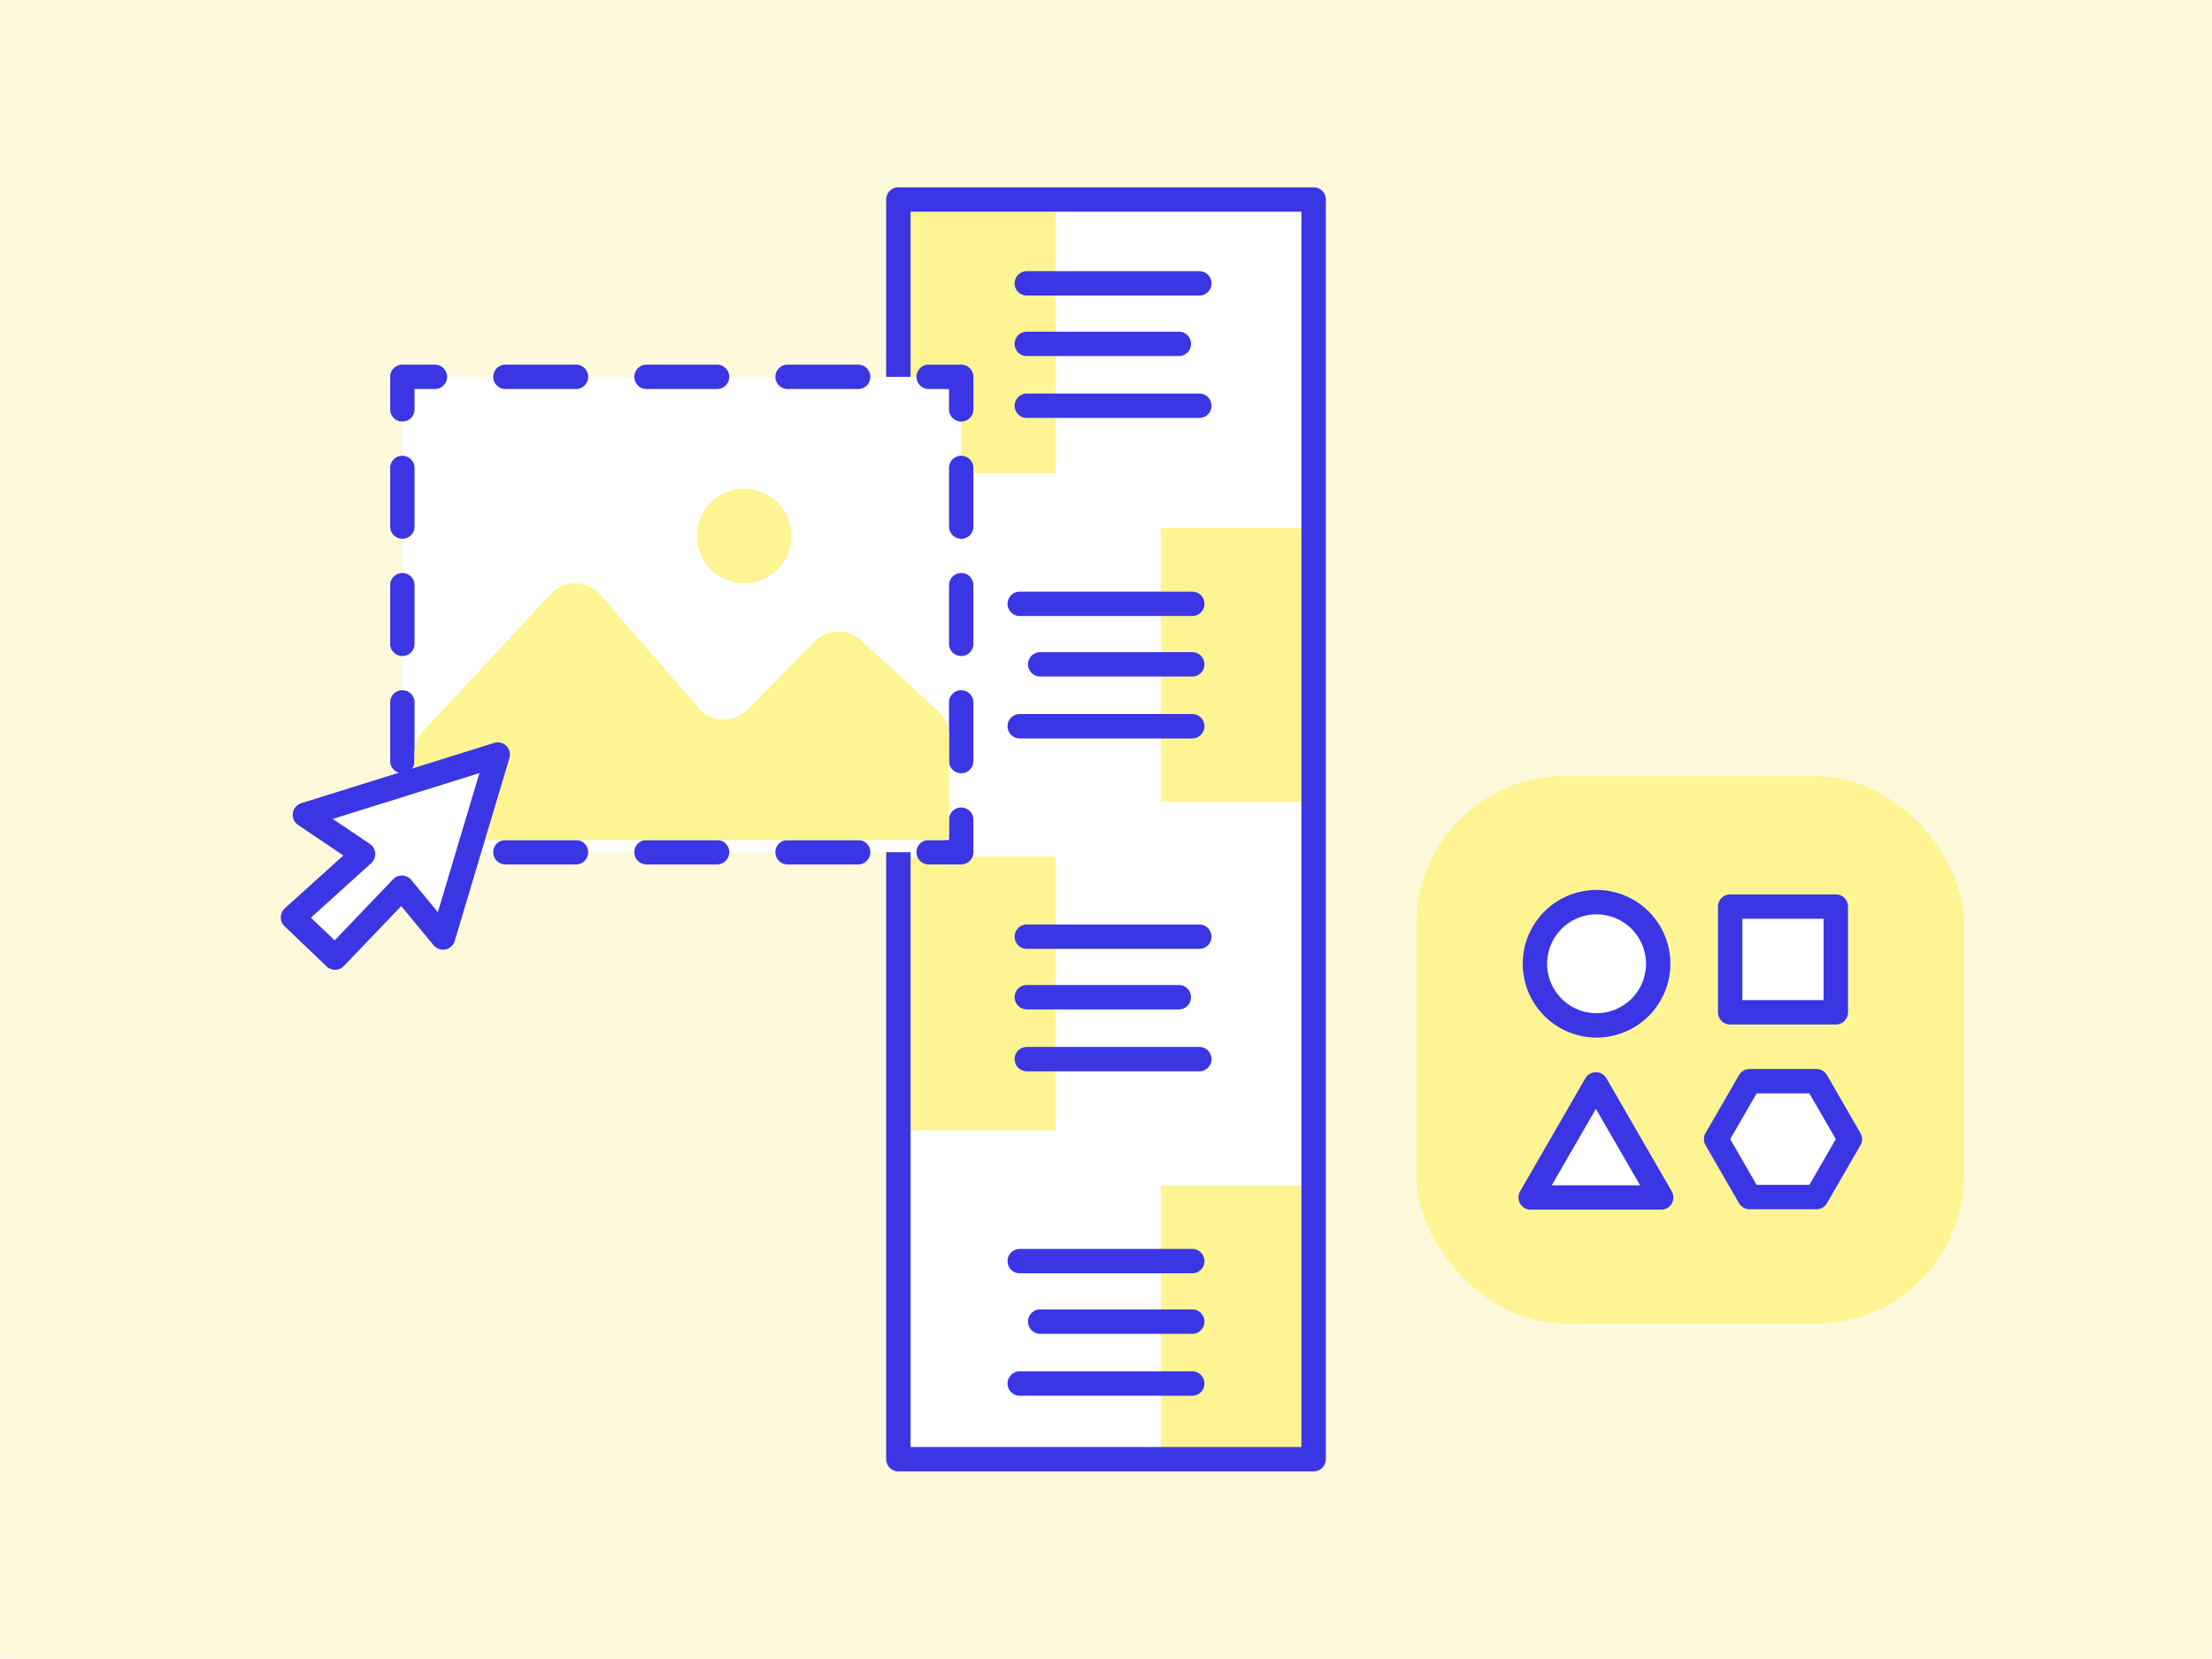 <svg xmlns="http://www.w3.org/2000/svg" width="3.778in" height="2.833in" viewBox="0 0 272 204"><defs><style>.a{fill:#fef9db;}.b{fill:#fff493;}.c{fill:#fff;}.d{fill:#3a36e4;}</style></defs><rect class="a" width="272" height="204"/><rect class="b" x="174.194" y="95.45" width="67.325" height="67.325" rx="18.16"/><circle class="c" cx="196.334" cy="118.531" r="7.579"/><path class="d" d="M196.334,127.609a9.079,9.079,0,1,1,9.078-9.078A9.088,9.088,0,0,1,196.334,127.609Zm0-15.157a6.079,6.079,0,1,0,6.078,6.079A6.086,6.086,0,0,0,196.334,112.452Z"/><rect class="c" x="212.767" y="111.505" width="12.991" height="12.991"/><path class="d" d="M225.758,126H212.767a1.5,1.5,0,0,1-1.5-1.5V111.5a1.5,1.5,0,0,1,1.5-1.5h12.991a1.5,1.5,0,0,1,1.5,1.5V124.5A1.5,1.5,0,0,1,225.758,126Zm-11.491-3h9.991V113h-9.991Z"/><polygon class="c" points="223.375 132.975 215.15 132.975 211.037 140.098 215.15 147.221 223.375 147.221 227.487 140.098 223.375 132.975"/><path class="d" d="M223.374,148.721H215.15a1.5,1.5,0,0,1-1.3-.75l-4.112-7.123a1.5,1.5,0,0,1,0-1.5l4.112-7.123a1.5,1.5,0,0,1,1.3-.75h8.224a1.5,1.5,0,0,1,1.3.75l4.113,7.123a1.5,1.5,0,0,1,0,1.5l-4.113,7.123A1.5,1.5,0,0,1,223.374,148.721Zm-7.358-3h6.492l3.246-5.623-3.246-5.623h-6.492L212.77,140.1Z"/><polygon class="c" points="196.252 133.37 188.226 147.273 204.279 147.273 196.252 133.37"/><path class="d" d="M204.28,148.772H188.226a1.5,1.5,0,0,1-1.3-2.25l8.026-13.9a1.5,1.5,0,0,1,2.6,0l8.027,13.9a1.5,1.5,0,0,1-1.3,2.25Zm-13.456-3h10.857l-5.429-9.4Z"/><rect class="c" x="110.465" y="24.54" width="51.07" height="154.921"/><rect class="b" x="111.019" y="24.54" width="18.795" height="33.664"/><rect class="b" x="142.739" y="64.959" width="18.795" height="33.664"/><rect class="b" x="111.019" y="105.377" width="18.795" height="33.664"/><rect class="b" x="142.739" y="145.796" width="18.795" height="33.664"/><path class="d" d="M161.535,180.961h-51.07a1.5,1.5,0,0,1-1.5-1.5V24.54a1.5,1.5,0,0,1,1.5-1.5h51.07a1.5,1.5,0,0,1,1.5,1.5V179.461A1.5,1.5,0,0,1,161.535,180.961Zm-49.57-3h48.07V26.04h-48.07Z"/><path class="d" d="M147.476,36.349H126.261a1.5,1.5,0,0,1,0-3h21.215a1.5,1.5,0,0,1,0,3Z"/><path class="d" d="M147.476,51.4H126.261a1.5,1.5,0,0,1,0-3h21.215a1.5,1.5,0,0,1,0,3Z"/><path class="d" d="M144.955,43.792H126.261a1.5,1.5,0,0,1,0-3h18.694a1.5,1.5,0,0,1,0,3Z"/><path class="d" d="M147.476,116.7H126.261a1.5,1.5,0,0,1,0-3h21.215a1.5,1.5,0,0,1,0,3Z"/><path class="d" d="M147.476,131.757H126.261a1.5,1.5,0,0,1,0-3h21.215a1.5,1.5,0,0,1,0,3Z"/><path class="d" d="M144.955,124.145H126.261a1.5,1.5,0,0,1,0-3h18.694a1.5,1.5,0,0,1,0,3Z"/><path class="d" d="M146.608,75.763H125.392a1.5,1.5,0,0,1,0-3h21.216a1.5,1.5,0,0,1,0,3Z"/><path class="d" d="M146.608,90.818H125.392a1.5,1.5,0,0,1,0-3h21.216a1.5,1.5,0,0,1,0,3Z"/><path class="d" d="M146.608,83.205h-18.7a1.5,1.5,0,0,1,0-3h18.7a1.5,1.5,0,0,1,0,3Z"/><path class="d" d="M146.608,156.6H125.392a1.5,1.5,0,0,1,0-3h21.216a1.5,1.5,0,0,1,0,3Z"/><path class="d" d="M146.608,171.656H125.392a1.5,1.5,0,0,1,0-3h21.216a1.5,1.5,0,0,1,0,3Z"/><path class="d" d="M146.608,164.044h-18.7a1.5,1.5,0,1,1,0-3h18.7a1.5,1.5,0,0,1,0,3Z"/><rect class="c" x="49.462" y="46.346" width="68.729" height="58.467"/><path class="d" d="M118.192,106.313h-4a1.5,1.5,0,0,1,0-3h2.5v-2.5a1.5,1.5,0,0,1,3,0v4A1.5,1.5,0,0,1,118.192,106.313Z"/><path class="d" d="M105.516,106.313H96.84a1.5,1.5,0,0,1,0-3h8.676a1.5,1.5,0,0,1,0,3Zm-17.352,0H79.489a1.5,1.5,0,0,1,0-3h8.675a1.5,1.5,0,0,1,0,3Zm-17.35,0H62.138a1.5,1.5,0,1,1,0-3h8.676a1.5,1.5,0,0,1,0,3Z"/><path class="d" d="M53.462,106.313h-4a1.5,1.5,0,0,1-1.5-1.5v-4a1.5,1.5,0,0,1,3,0v2.5h2.5a1.5,1.5,0,0,1,0,3Z"/><path class="d" d="M49.462,95.1a1.5,1.5,0,0,1-1.5-1.5v-7.21a1.5,1.5,0,0,1,3,0V93.6A1.5,1.5,0,0,1,49.462,95.1Zm0-14.419a1.5,1.5,0,0,1-1.5-1.5v-7.21a1.5,1.5,0,0,1,3,0v7.21A1.5,1.5,0,0,1,49.462,80.684Zm0-14.419a1.5,1.5,0,0,1-1.5-1.5v-7.21a1.5,1.5,0,1,1,3,0v7.21A1.5,1.5,0,0,1,49.462,66.265Z"/><path class="d" d="M49.462,51.846a1.5,1.5,0,0,1-1.5-1.5v-4a1.5,1.5,0,0,1,1.5-1.5h4a1.5,1.5,0,0,1,0,3h-2.5v2.5A1.5,1.5,0,0,1,49.462,51.846Z"/><path class="d" d="M105.516,47.846H96.84a1.5,1.5,0,0,1,0-3h8.676a1.5,1.5,0,0,1,0,3Zm-17.351,0H79.49a1.5,1.5,0,0,1,0-3h8.675a1.5,1.5,0,0,1,0,3Zm-17.351,0H62.138a1.5,1.5,0,0,1,0-3h8.676a1.5,1.5,0,0,1,0,3Z"/><path class="d" d="M118.192,51.846a1.5,1.5,0,0,1-1.5-1.5v-2.5h-2.5a1.5,1.5,0,0,1,0-3h4a1.5,1.5,0,0,1,1.5,1.5v4A1.5,1.5,0,0,1,118.192,51.846Z"/><path class="d" d="M118.192,95.1a1.5,1.5,0,0,1-1.5-1.5v-7.21a1.5,1.5,0,0,1,3,0V93.6A1.5,1.5,0,0,1,118.192,95.1Zm0-14.419a1.5,1.5,0,0,1-1.5-1.5v-7.21a1.5,1.5,0,0,1,3,0v7.21A1.5,1.5,0,0,1,118.192,80.684Zm0-14.419a1.5,1.5,0,0,1-1.5-1.5v-7.21a1.5,1.5,0,1,1,3,0v7.21A1.5,1.5,0,0,1,118.192,66.265Z"/><path class="b" d="M52.045,89.9,67.732,73.036a4.079,4.079,0,0,1,6.063.1L85.918,87.086a4.078,4.078,0,0,0,5.978.191l8.292-8.393a4.078,4.078,0,0,1,5.65-.145l9.535,8.707a4.079,4.079,0,0,1,1.328,3.011v12.086a.779.779,0,0,1-.779.778H51.1a.15.15,0,0,1-.15-.149V92.677A4.079,4.079,0,0,1,52.045,89.9Z"/><circle class="b" cx="91.498" cy="65.917" r="5.819"/><polygon class="c" points="37.476 100.217 61.19 92.805 54.459 115.305 49.401 109.183 41.183 117.776 36.011 112.833 44.631 105.04 37.476 100.217"/><path class="d" d="M41.183,119.276a1.492,1.492,0,0,1-1.036-.416l-5.172-4.942a1.5,1.5,0,0,1,.03-2.2l7.2-6.509-5.565-3.75a1.5,1.5,0,0,1,.391-2.676l23.714-7.413a1.5,1.5,0,0,1,1.884,1.861l-6.73,22.5a1.5,1.5,0,0,1-2.594.525l-3.983-4.821-7.053,7.375A1.5,1.5,0,0,1,41.183,119.276Zm-2.969-6.412,2.921,2.792,7.183-7.511a1.458,1.458,0,0,1,1.138-.462,1.5,1.5,0,0,1,1.1.544l3.269,3.957,5.117-17.106L40.9,100.717l4.566,3.079a1.5,1.5,0,0,1,.168,2.356Z"/></svg>